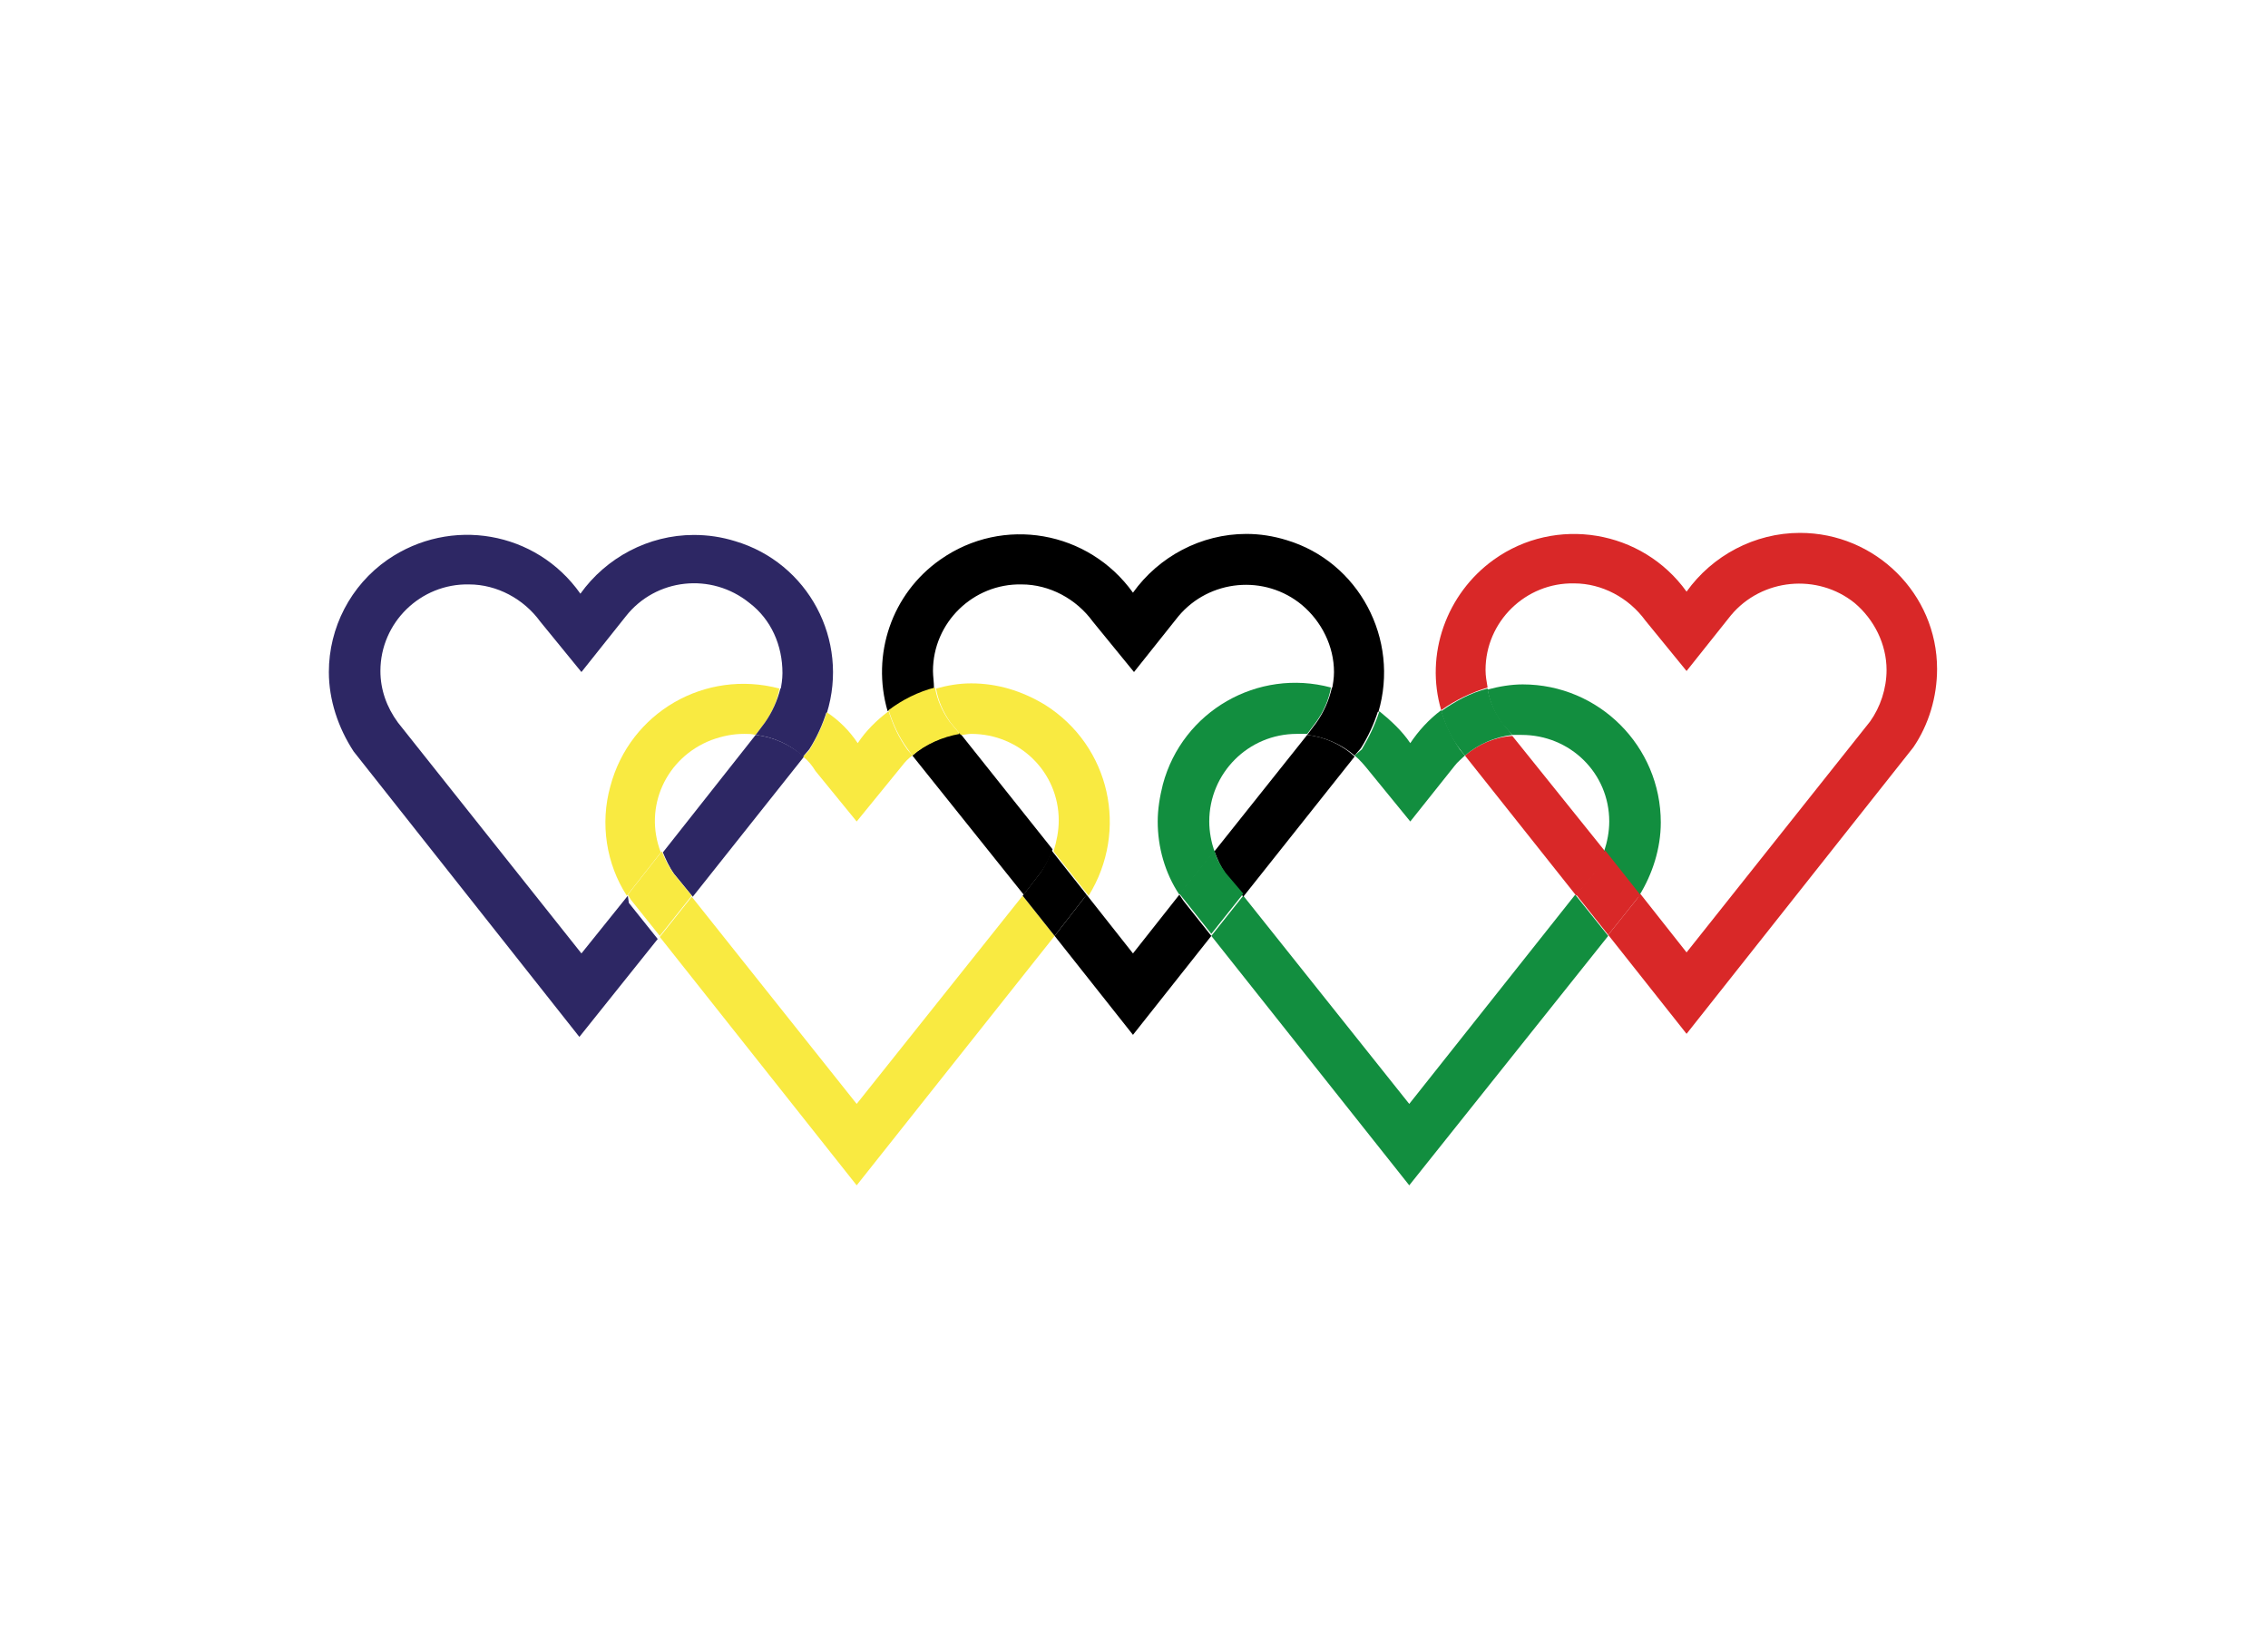 <?xml version="1.0" encoding="utf-8"?>
<!-- Generator: Adobe Illustrator 23.0.1, SVG Export Plug-In . SVG Version: 6.00 Build 0)  -->
<svg version="1.1" id="Capa_1" xmlns="http://www.w3.org/2000/svg" xmlns:xlink="http://www.w3.org/1999/xlink" x="0px" y="0px"
	 viewBox="0 0 220 160" style="enable-background:new 0 0 220 160;" xml:space="preserve">
<style type="text/css">
	.st0{fill:none;}
	.st1{fill:#D92828;}
	.st2{fill:#128E3F;}
	.st3{fill:#2D2764;}
	.st4{fill:#F9EA41;}
</style>
<title>template-trabajos-+++_5</title>
<path class="st0" d="M125.8,71.2c-4.7,0-8.5,3.8-8.5,8.5c0,1,0.2,1.9,0.5,2.9l9-11.3C126.4,71.2,126.1,71.2,125.8,71.2z"/>
<path class="st0" d="M141.1,74.3l-4.3,5.4l-4-4.9c-0.4-0.6-0.8-1.1-1.4-1.5l-10.8,13.6l16.2,20.2l16.1-20.3l-10.8-13.6
	C141.8,73.6,141.4,74,141.1,74.3z"/>
<path class="st0" d="M147.6,71.2c-0.3,0-0.6,0-0.9,0l9,11.2c1.6-4.4-0.7-9.2-5.1-10.8C149.6,71.3,148.6,71.1,147.6,71.2L147.6,71.2z
	"/>
<path class="st0" d="M125.7,66.3c1.1,0,2.3,0.2,3.4,0.5c0.1-0.6,0.2-1.1,0.2-1.7c0-4.7-3.9-8.5-8.6-8.4c-2.5,0-4.9,1.2-6.5,3.1
	l-4.3,5.4l-4-4.9c-2.7-3.8-8.1-4.7-11.9-2c-2.2,1.6-3.6,4.1-3.6,6.9c0,0.6,0.1,1.2,0.2,1.7c1.1-0.3,2.3-0.5,3.5-0.5
	c7.4,0,13.4,6,13.4,13.4c0,2.5-0.7,5-2,7.1l4.5,5.7l4.5-5.7c-1.3-2.1-2-4.6-2.1-7.1C112.4,72.3,118.4,66.3,125.7,66.3z"/>
<path class="st0" d="M161.2,79.7c0,2.5-0.7,4.9-2,7.1l4.5,5.7l17.8-22.4c1.1-1.5,1.7-3.2,1.7-5c0-4.7-3.9-8.5-8.6-8.5
	c-2.5,0-4.9,1.2-6.5,3.1l-4.4,5.4l-4-4.9c-2.7-3.8-8.1-4.7-11.9-2c-2.2,1.6-3.6,4.1-3.6,6.9c0,0.6,0.1,1.1,0.2,1.7
	c1.1-0.3,2.2-0.4,3.4-0.5C155.1,66.3,161.1,72.3,161.2,79.7z"/>
<path class="st0" d="M72.2,66.3c1.2,0,2.3,0.2,3.5,0.5c0.1-0.6,0.2-1.1,0.3-1.7c0-4.7-3.9-8.5-8.6-8.5c-2.5,0-4.9,1.2-6.5,3.1
	l-4.4,5.4l-4-4.9c-2.7-3.8-8.1-4.7-11.9-2c-2.2,1.6-3.6,4.1-3.6,6.9c0,1.8,0.6,3.6,1.6,5l17.8,22.3l4.5-5.6
	c-1.4-2.1-2.1-4.6-2.1-7.2C58.7,72.3,64.7,66.3,72.2,66.3C72.1,66.3,72.2,66.3,72.2,66.3z"/>
<path class="st0" d="M72.2,71.2c-4.7,0-8.5,3.7-8.5,8.4c0,1.1,0.2,2.1,0.6,3.1l9-11.4C72.9,71.2,72.5,71.2,72.2,71.2z"/>
<path class="st0" d="M94.1,71.2c-0.3,0-0.7,0-1,0.1l9,11.3c1.6-4.4-0.6-9.2-5-10.8C96.1,71.4,95.1,71.2,94.1,71.2z"/>
<path class="st0" d="M87.5,74.3l-4.4,5.4l-4-4.9c-0.3-0.5-0.8-1-1.2-1.4L67.1,87l16.1,20.2l16.1-20.2L88.5,73.3
	C88.1,73.6,87.8,74,87.5,74.3z"/>
<path class="st1" d="M174.6,51.7c-4.4,0-8.5,2.2-11,5.7c-4.3-6-12.7-7.4-18.7-3.1c-4.6,3.3-6.7,9.2-5.1,14.6c1.4-1,2.9-1.7,4.5-2.2
	c-0.1-0.6-0.2-1.1-0.2-1.7c0-4.7,3.9-8.5,8.6-8.4c2.7,0,5.3,1.4,6.9,3.6l4,4.9l4.3-5.4c3-3.6,8.4-4.1,12-1.2c1.9,1.6,3.1,4,3.1,6.5
	c0,1.8-0.6,3.6-1.6,5l-17.8,22.4l-4.5-5.7l-0.3,0.5l-2.8,3.5l7.6,9.6l22-27.8c1.5-2.2,2.3-4.9,2.3-7.6
	C187.9,57.6,181.9,51.7,174.6,51.7z"/>
<path class="st1" d="M142.1,73.3l10.8,13.6l1.7-2.1c0.5-0.7,0.9-1.4,1.1-2.2l-9-11.2C145,71.5,143.4,72.2,142.1,73.3z"/>
<path class="st2" d="M146.7,71.3c0.3,0,0.6,0,0.9,0c4.7,0,8.5,3.7,8.5,8.4c0,1-0.2,2-0.5,2.9l3.4,4.3c1.3-2.1,2.1-4.6,2.1-7.1
	c0-7.4-6-13.4-13.4-13.4c-1.1,0-2.3,0.2-3.4,0.5c0.2,1.2,0.7,2.3,1.4,3.3L146.7,71.3z"/>
<path class="st2" d="M131.4,73.3c0.5,0.4,1,1,1.4,1.5l4,4.9l4.3-5.4c0.3-0.4,0.7-0.7,1-1l-0.5-0.6c-0.8-1.2-1.4-2.4-1.8-3.8
	c-1.2,0.9-2.2,2-3,3.2c-0.8-1.2-1.9-2.2-3-3.1c-0.4,1.3-1,2.5-1.7,3.7L131.4,73.3z"/>
<path class="st2" d="M125.8,71.2c0.3,0,0.7,0,1,0l0.9-1.2c0.7-1,1.2-2.1,1.4-3.3c-7.1-1.9-14.4,2.3-16.3,9.4
	c-0.3,1.2-0.5,2.4-0.5,3.6c0,2.5,0.7,5,2.1,7.1l3.4-4.2c-0.3-0.9-0.5-1.9-0.5-2.9C117.3,75,121.1,71.2,125.8,71.2z"/>
<polygon class="st2" points="136.7,107.1 120.6,86.9 117.5,90.8 136.7,115 156,90.8 152.8,86.8 "/>
<path class="st1" d="M159.1,86.8l-3.4-4.3c-0.3,0.8-0.7,1.5-1.1,2.2l-1.7,2.1l3.1,3.9l2.8-3.5L159.1,86.8z"/>
<path class="st2" d="M142.1,73.3c1.3-1.1,2.9-1.8,4.6-2l-1-1.2c-0.7-1-1.2-2.1-1.4-3.3c-1.6,0.4-3.1,1.2-4.5,2.2
	c0.4,1.4,1,2.7,1.9,3.8L142.1,73.3z"/>
<path class="st3" d="M73.3,71.3l-9,11.4c0.3,0.7,0.6,1.4,1.1,2.1l1.8,2.2l10.8-13.6C76.6,72.2,75,71.5,73.3,71.3z"/>
<path class="st3" d="M60.9,86.9l-4.5,5.6L38.6,70.1c-1.1-1.5-1.7-3.2-1.7-5c0-4.7,3.9-8.5,8.6-8.4c2.7,0,5.3,1.4,6.9,3.6l4,4.9
	l4.3-5.4c2.9-3.7,8.3-4.3,12-1.3c2.1,1.6,3.2,4.1,3.2,6.8c0,0.6-0.1,1.2-0.2,1.7c1.6,0.5,3.2,1.2,4.5,2.2c2.2-7.1-1.8-14.6-8.9-16.7
	c-1.3-0.4-2.6-0.6-4-0.6c-4.4,0-8.5,2.2-11,5.7c-4.3-6.1-12.6-7.5-18.7-3.3c-3.6,2.5-5.7,6.6-5.7,10.9c0,2.7,0.9,5.4,2.4,7.7
	l21.9,27.7l7.6-9.5l-2.8-3.5L60.9,86.9z"/>
<path d="M114.4,86.8l-4.5,5.7l-4.5-5.7c-0.1,0.1-0.2,0.3-0.3,0.4l-2.8,3.6l7.6,9.6l7.6-9.6l-2.7-3.4L114.4,86.8z"/>
<path d="M90.5,65.1c0-4.7,3.9-8.5,8.6-8.4c2.7,0,5.3,1.4,6.9,3.6l4,4.9l4.3-5.4c3-3.6,8.4-4.1,12-1.1c1.9,1.6,3.1,4,3.1,6.5
	c0,0.6-0.1,1.2-0.2,1.7c1.6,0.4,3.2,1.2,4.5,2.2c2.1-7.1-1.9-14.6-8.9-16.7c-1.3-0.4-2.6-0.6-3.9-0.6c-4.4,0-8.5,2.2-11,5.7
	c-4.3-6-12.6-7.5-18.7-3.2c-4.7,3.3-6.7,9.2-5.1,14.7c1.4-1,2.9-1.7,4.5-2.2C90.6,66.2,90.5,65.6,90.5,65.1z"/>
<path d="M88.5,73.3l10.8,13.5l1.7-2.2c0.5-0.7,0.8-1.4,1.1-2.2l-9-11.3C91.3,71.5,89.7,72.2,88.5,73.3z"/>
<path d="M126.8,71.3l-9,11.3c0.3,0.8,0.6,1.5,1.1,2.2l1.7,2.2l10.8-13.6C130.1,72.2,128.5,71.5,126.8,71.3z"/>
<path class="st2" d="M118.9,84.7c-0.5-0.7-0.9-1.4-1.1-2.2l-3.4,4.2l0.4,0.5l2.7,3.4l3.1-3.9L118.9,84.7z"/>
<path d="M127.7,70.1l-0.9,1.2c1.7,0.2,3.3,0.9,4.6,2l0.6-0.7c0.7-1.1,1.3-2.4,1.7-3.7c-1.4-1-2.9-1.7-4.5-2.2
	C128.9,68,128.4,69.1,127.7,70.1z"/>
<path class="st4" d="M72.2,71.2c0.4,0,0.7,0,1.1,0.1l0.9-1.2c0.7-1,1.2-2.1,1.4-3.3c-7.2-1.9-14.5,2.3-16.4,9.5
	c-1,3.6-0.4,7.5,1.6,10.6l3.3-4.2c-1.7-4.4,0.5-9.2,4.9-10.9C70.1,71.4,71.1,71.2,72.2,71.2z"/>
<polygon class="st4" points="83.1,107.1 67.1,87 64,90.9 83.1,115 102.3,90.8 99.2,86.9 "/>
<path class="st4" d="M94.2,66.3c-1.2,0-2.3,0.2-3.4,0.5c0.2,1.2,0.7,2.3,1.4,3.3l1,1.2c0.3,0,0.7-0.1,1-0.1c4.7,0,8.5,3.7,8.5,8.4
	c0,1-0.2,2-0.5,3l3.4,4.3c3.9-6.3,2.1-14.5-4.2-18.5C99.1,67,96.7,66.3,94.2,66.3z"/>
<path class="st4" d="M77.9,73.4c0.5,0.4,0.9,0.9,1.2,1.4l4,4.9l4.4-5.4c0.3-0.4,0.6-0.7,1-1l-0.5-0.6c-0.8-1.1-1.4-2.4-1.8-3.7
	c-1.2,0.9-2.2,1.9-3,3.1c-0.8-1.2-1.8-2.2-3-3c-0.4,1.3-1,2.5-1.7,3.7L77.9,73.4z"/>
<path class="st4" d="M65.3,84.7c-0.4-0.6-0.8-1.3-1.1-2.1l-3.3,4.2l0.3,0.5l2.8,3.5l3.1-3.9L65.3,84.7z"/>
<path class="st3" d="M74.2,70.1l-0.9,1.2c1.7,0.2,3.3,0.9,4.6,2.1l0.6-0.7c0.7-1.1,1.3-2.4,1.7-3.7c-1.4-1-2.9-1.8-4.5-2.2
	C75.4,68,74.9,69.1,74.2,70.1z"/>
<path d="M105.4,86.8l-3.4-4.3c-0.3,0.8-0.6,1.5-1.1,2.2l-1.7,2.2l3.1,3.9l2.8-3.6C105.2,87.1,105.3,87,105.4,86.8z"/>
<path class="st4" d="M88.5,73.3c1.3-1.1,2.9-1.8,4.6-2.1l-1-1.2c-0.7-1-1.2-2.1-1.4-3.3c-1.6,0.4-3.2,1.2-4.5,2.2
	c0.4,1.3,1,2.6,1.8,3.7L88.5,73.3z"/>
</svg>

